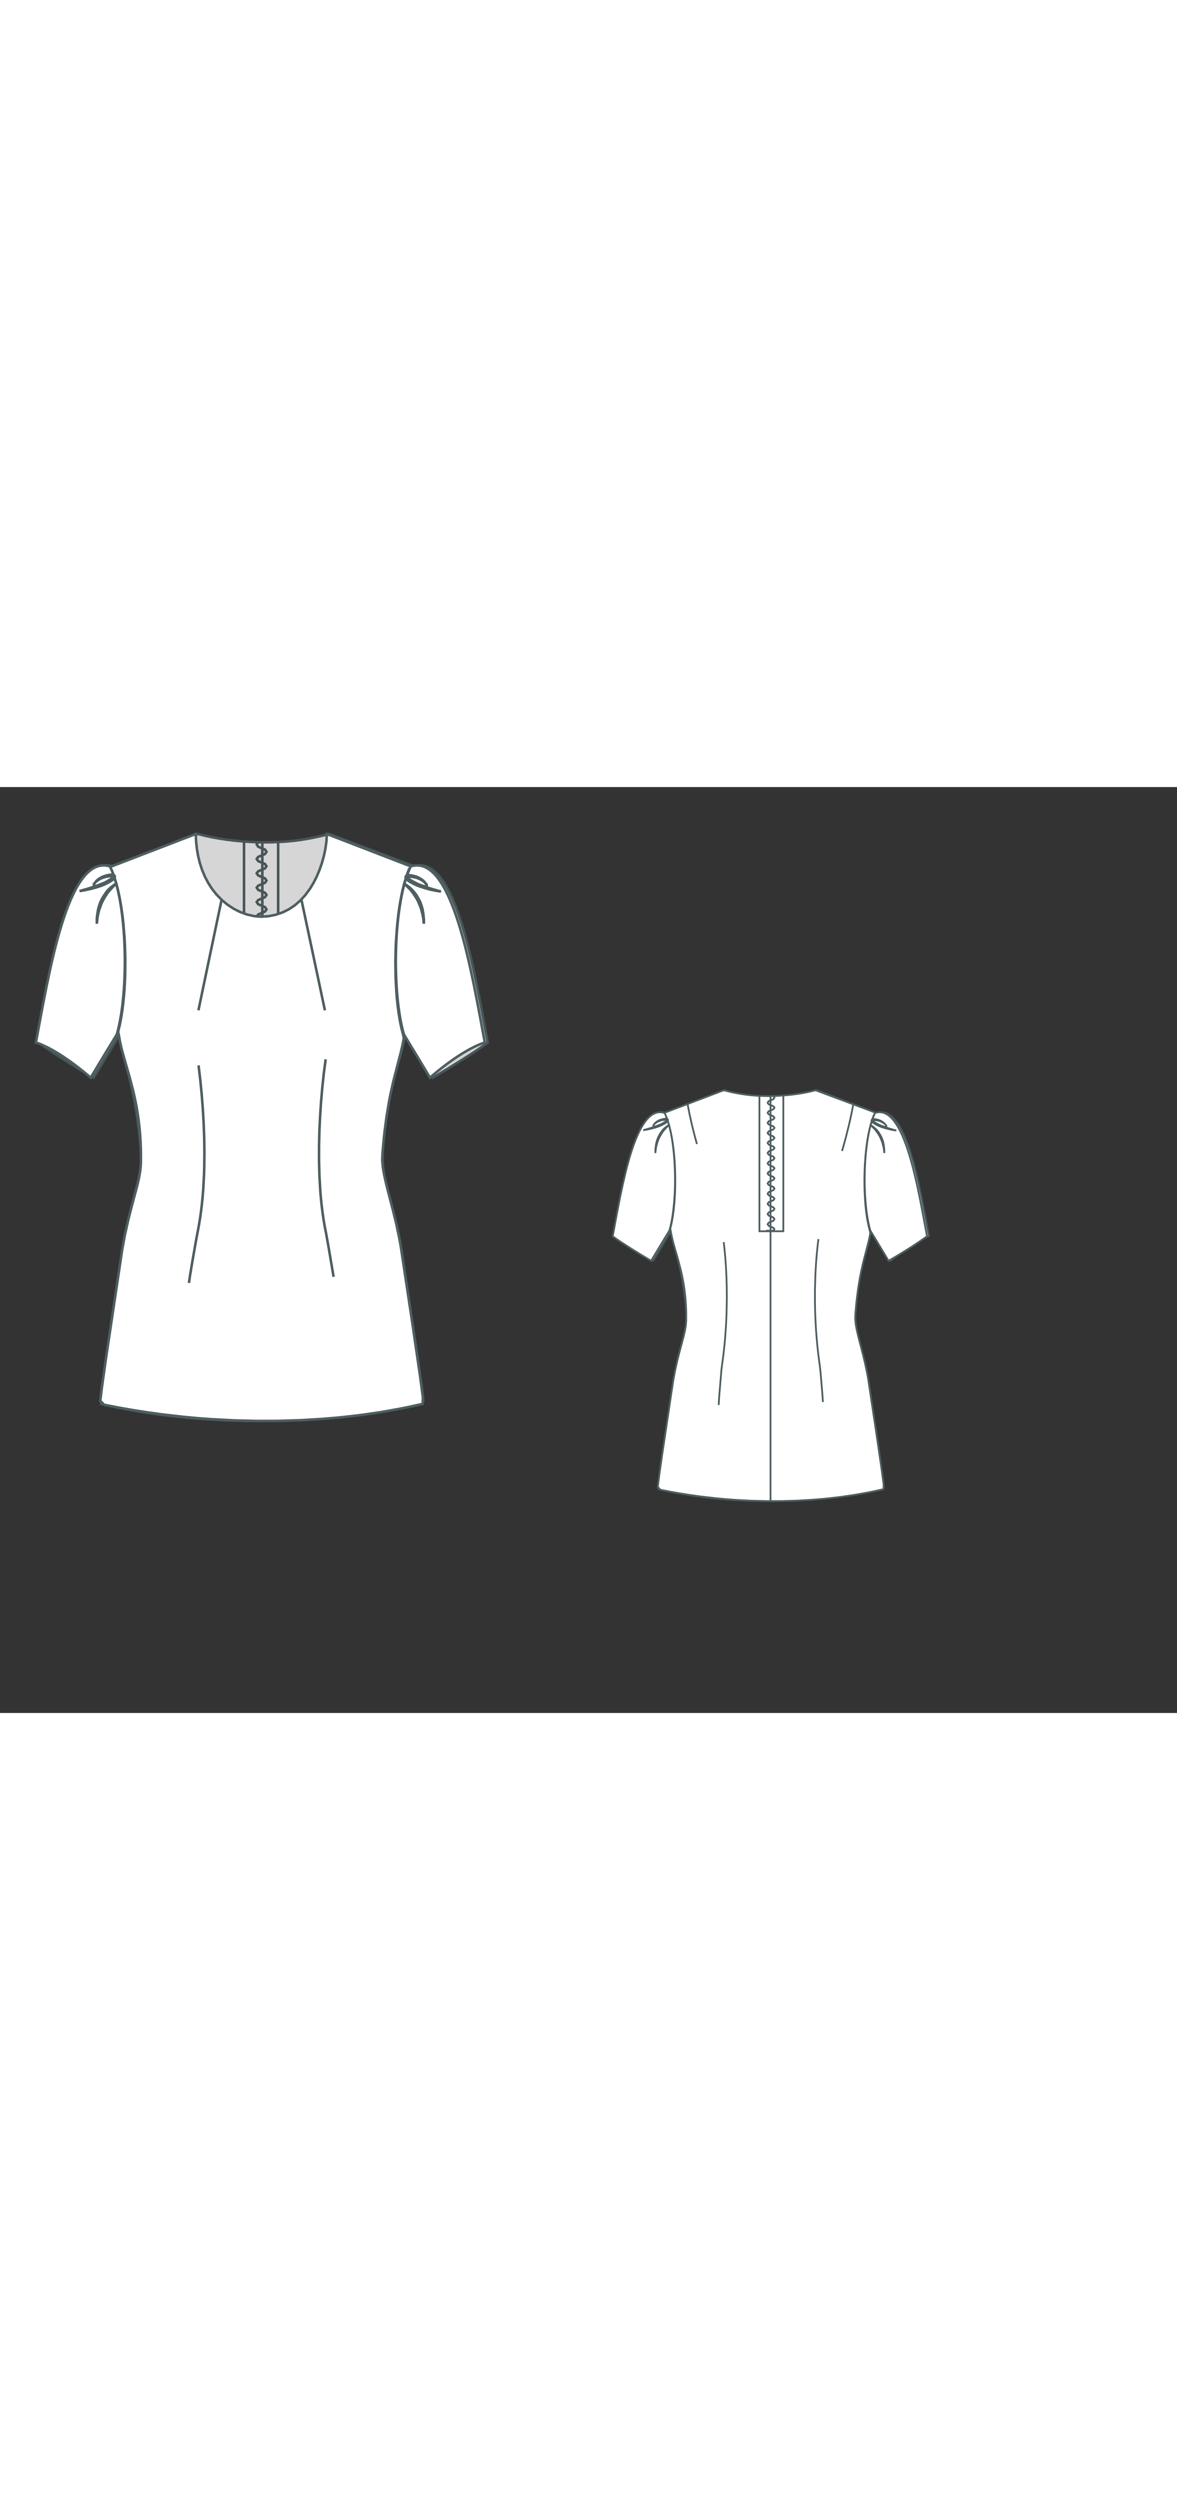 
<svg id="both" data-fill-color="#ffffff" viewBox="13.607 23.107 161.357 126.865" preserveAspectRatio="xMidYMid meet" xmlns="http://www.w3.org/2000/svg" xmlns:xlink="http://www.w3.org/1999/xlink" style="height: 342.535px;"><rect x="13.607" y="23.107" width="161.357" height="126.865" fill="#333333" stroke="none"/><!----><g class="front-view"><g opacity=".8" transform="matrix(-1,0,0,1,99,0)" class="back"><path fill="#ffffff" d="M29.89 57.04 L29.89 57.04 L30.063 58.026 L30.288 58.993 L30.549 59.967 L31.376 62.848 L31.879 64.787 L32.099 65.761 L32.294 66.736 L32.467 67.742 L32.608 68.721 L32.723 69.702 L32.814 70.708 L32.878 71.71 L32.916 72.69 L32.93 73.701 L32.923 74.707 L32.833 75.692 L32.661 76.675 L32.437 77.657 L31.663 80.558 L31.169 82.496 L30.736 84.444 L30.372 86.422 L28.153 101.266 L27.599 105.215 L27.354 107.189 L27.869 107.736 L29.831 108.12 L31.801 108.466 L33.776 108.775 L35.757 109.049 L38.736 109.392 L40.726 109.576 L42.72 109.725 L45.715 109.881 L48.714 109.956 L51.715 109.95 L54.715 109.86 L57.713 109.684 L59.709 109.517 L60.705 109.419 L62.694 109.191 L63.687 109.061 L65.666 108.769 L66.653 108.606 L68.619 108.247 L69.598 108.051 L71.546 107.621 L71.584 106.747 L71.184 103.754 L70.173 96.824 L68.532 85.947 L68.358 84.983 L67.943 83.014 L67.472 81.073 L66.718 78.162 L66.483 77.207 L66.266 76.212 L66.099 75.235 L66.006 74.239 L66.044 73.258 L66.225 71.255 L66.334 70.26 L66.594 68.282 L66.919 66.304 L67.112 65.306 L67.541 63.37 L68.542 59.496 L68.769 58.535 L68.964 57.544L68.88 57.07 L68.88 57.07 L68.627 56.091 L68.427 55.117 L68.267 54.155 L68.132 53.146 L68.024 52.136 L67.943 51.155 L67.84 49.163 L67.811 47.161 L67.852 45.155 L67.898 44.153 L68.043 42.183 L68.147 41.174 L68.274 40.161 L68.418 39.196 L68.59 38.227 L68.803 37.212 L69.046 36.243 L69.33 35.302 L69.673 34.377L70.05 33.95 L 58.25 29.54 L58.25 29.54 L58.25 29.54 L57.282 29.784 L56.303 29.993 L55.318 30.169 L54.328 30.316 L53.335 30.437 L52.34 30.532 L51.343 30.605 L50.345 30.655L49.181 30.682 L 48.182 30.671 L 47.18 30.636 L 46.18 30.572 L 45.184 30.478 L 44.193 30.352 L 43.207 30.195 L 42.225 30.005 L 41.249 29.786 L 40.28 29.54 L 40.28 29.54 L40.28 29.54 L 28.65 33.95 L28.68 33.98 L28.68 33.98 L29.075 34.89 L29.402 35.842 L29.675 36.81 L29.903 37.782 L30.094 38.751 L30.262 39.766 L30.396 40.73 L30.512 41.741 L30.676 43.713 L30.73 44.717 L30.785 46.733 L30.768 48.703 L30.731 49.73 L30.675 50.739 L30.601 51.697 L30.501 52.705 L30.374 53.714 L30.224 54.676 L30.038 55.65 L29.797 56.66Z" data-source-ids=",,neckline-back-shoulder-right,neckline-back-neck-right,neckline-back-neck-left,neckline-back-shoulder-left," style="stroke-width: 0.35px; stroke: rgb(78, 94, 97);"></path><path fill="none" d="M58.82 58.67 L58.82 58.67 L58.688 59.664 L58.481 61.657 L58.327 63.652 L58.217 65.664 L58.133 68.632 L58.128 70.655 L58.162 72.627 L58.196 73.651 L58.291 75.635 L58.356 76.652 L58.512 78.608 L58.717 80.638 L58.962 82.62 L59.101 83.602 L59.212 84.585 L59.55 88.571 L59.695 90.568 " style="stroke-width: 0.35px; stroke: rgb(78, 94, 97);"></path><path fill="none" d="M39.28 91.15 L39.28 91.15 L39.331 90.157 L39.404 89.155 L39.825 84.166 L40.219 81.189 L40.431 79.226 L40.524 78.201 L40.671 76.239 L40.732 75.215 L40.82 73.214 L40.874 70.234 L40.86 68.22 L40.806 66.237 L40.708 64.216 L40.57 62.248 L40.376 60.223 L40.262 59.265 " style="stroke-width: 0.35px; stroke: rgb(78, 94, 97);"></path><path fill="none" d="M49.43 109.955 L49.43 103.78 L49.43 97.1 L49.43 90.42 L49.43 83.73 L49.43 77.05 L49.43 70.37 L49.43 60.35 L49.43 50.32 L49.43 43.64 L49.43 36.96 L49.43 30.676 " id="center-back-seam" style="stroke-width: 0.35px; stroke: rgb(78, 94, 97);"></path><path fill="none" d="M33.19 32.28 L33.19 32.28 L33.572 34.24 L34.009 36.195 L34.494 38.137 L35.013 40.067 " id="neckline-back-dart-left" style="stroke-width: 0.35px; stroke: rgb(78, 94, 97);"></path><path fill="none" d="M47.26 30.638 L47.26 57.14 L51.94 57.14 L51.94 30.638 " style="stroke-width: 0.35px; stroke: rgb(78, 94, 97);"></path><path fill="none" d="M48.56 57.04 L50 57.04 L50.2 56.74 L50 56.47 L49.53 56.27 L49.06 56.07 L48.86 55.77 L49.06 55.47 L49.53 55.27 L50 55.07 L50.2 54.77 L50 54.46 L49.53 54.26 L49.06 54.06 L48.86 53.76 L49.06 53.46 L49.53 53.26 L50 53.06 L50.2 52.76 L50 52.46 L49.53 52.26 L49.06 52.06 L48.86 51.76 L49.06 51.46 L49.53 51.26 L50 51.06 L50.2 50.76 L50 50.49 L49.53 50.29 L49.06 50.09 L48.86 49.79 L49.06 49.49 L49.53 49.29 L50 49.09 L50.2 48.78 L50 48.48 L49.53 48.28 L49.06 48.08 L48.86 47.78 L49.06 47.48 L49.53 47.28 L50 47.08 L50.2 46.78 L50 46.51 L49.53 46.31 L49.06 46.11 L48.86 45.81 L49.06 45.51 L49.53 45.31 L50 45.11 L50.2 44.81 L50 44.54 L49.53 44.34 L49.06 44.14 L48.86 43.84 L49.06 43.54 L49.53 43.34 L50 43.14 L50.2 42.84 L50 42.54 L49.53 42.34 L49.06 42.14 L48.86 41.84 L49.06 41.53 L49.53 41.33 L50 41.13 L50.2 40.83 L50 40.57 L49.53 40.37 L49.06 40.16 L48.86 39.86 L49.06 39.56 L49.53 39.36 L50 39.16 L50.2 38.86 L50 38.59 L49.53 38.39 L49.06 38.19 L48.86 37.89 L49.06 37.59 L49.53 37.39 L50 37.19 L50.2 36.89 L50 36.62 L49.53 36.42 L49.06 36.22 L48.86 35.92 L49.06 35.62 L49.53 35.42 L50 35.22 L50.2 34.92 L50 34.65 L49.53 34.45 L49.06 34.25 L48.86 33.95 L49.06 33.65 L49.53 33.45 L50 33.25 L50.2 32.95 L50 32.68 L49.53 32.48 L49.06 32.28 L48.86 31.98 L49.06 31.68 L49.53 31.48 L50 31.28 L50.2 30.98 L50 30.68 L49.962 30.664 " style="stroke-width: 0.35px; stroke: rgb(78, 94, 97);"></path><path fill="#ffffff" d="M80.07 58.11C78.3 48.72 75.69 32.15 69.91 33.98 67.51 38.9 67.27 51.12 68.98 57 68.98 57 71.28 60.78 72.55 62.92 77.6 60.01 80.07 58.11 80.07 58.11Z" id="Bodice_1_" style="stroke-width: 0.35px; stroke: rgb(78, 94, 97);"></path><path fill="#ffffff" d="M26.04 62.92C27.31 60.78 29.62 57 29.62 57 31.32 51.12 31.09 38.9 28.68 33.98 22.9 32.15 20.3 48.72 18.53 58.11 18.53 58.11 19.93 59.28 26.04 62.92Z" id="Bodice_5_" style="stroke-width: 0.35px; stroke: rgb(78, 94, 97);"></path><path fill="#ffffff" d="M26.48 36.52C26.48 36.52 26.48 36.49 26.51 36.42 26.55 36.36 26.58 36.29 26.65 36.19 26.78 35.99 27.01 35.75 27.38 35.55 27.55 35.45 27.75 35.35 27.98 35.29 28.22 35.22 28.45 35.15 28.72 35.12 28.85 35.12 28.98 35.09 29.15 35.15 29.22 35.19 29.35 35.22 29.35 35.35 29.35 35.49 29.32 35.55 29.25 35.62 29.05 35.85 28.82 35.99 28.58 36.12 28.35 36.26 28.12 36.36 27.85 36.49 27.61 36.59 27.35 36.69 27.11 36.76 26.65 36.92 26.18 37.02 25.81 37.12 25.04 37.29 24.51 37.36 24.51 37.36 24.51 37.36 25.01 37.22 25.78 36.99 26.14 36.89 26.58 36.72 27.05 36.56 27.28 36.46 27.51 36.39 27.75 36.29 27.98 36.19 28.22 36.09 28.45 35.92 28.68 35.79 28.92 35.65 29.05 35.49 29.08 35.45 29.08 35.42 29.08 35.39 29.08 35.39 29.08 35.35 29.02 35.35 28.92 35.32 28.82 35.32 28.68 35.32 28.22 35.35 27.78 35.49 27.41 35.65 27.08 35.82 26.81 36.02 26.65 36.19 26.58 36.29 26.51 36.36 26.48 36.39 26.51 36.49 26.48 36.52 26.48 36.52Z" style="stroke-width: 0.35px; stroke: rgb(78, 94, 97);"></path><path fill="#ffffff" d="M72.12 36.52C72.12 36.52 72.12 36.49 72.09 36.46 72.05 36.39 71.99 36.32 71.92 36.26 71.78 36.09 71.52 35.89 71.15 35.72 70.82 35.55 70.35 35.42 69.88 35.39 69.78 35.39 69.65 35.39 69.55 35.42 69.48 35.42 69.48 35.45 69.48 35.45 69.48 35.45 69.48 35.49 69.51 35.55 69.65 35.72 69.88 35.85 70.11 35.99 70.35 36.12 70.58 36.22 70.82 36.36 71.05 36.46 71.28 36.56 71.52 36.62 71.99 36.79 72.42 36.96 72.79 37.06 73.56 37.29 74.06 37.42 74.06 37.42 74.06 37.42 73.52 37.36 72.75 37.19 72.35 37.09 71.92 36.99 71.45 36.82 71.22 36.76 70.98 36.66 70.72 36.56 70.48 36.46 70.21 36.32 69.98 36.19 69.75 36.06 69.51 35.92 69.31 35.69 69.28 35.62 69.21 35.55 69.21 35.42 69.25 35.29 69.35 35.22 69.41 35.22 69.58 35.19 69.71 35.19 69.85 35.19 70.11 35.22 70.35 35.29 70.58 35.35 70.82 35.42 71.02 35.52 71.18 35.62 71.55 35.82 71.78 36.06 71.92 36.26 71.99 36.36 72.02 36.42 72.05 36.49 72.09 36.49 72.12 36.52 72.12 36.52Z" style="stroke-width: 0.35px; stroke: rgb(78, 94, 97);"></path><path fill="#ffffff" d="M26.88 41.84C26.88 41.84 26.88 41.73 26.88 41.57 26.88 41.47 26.88 41.37 26.88 41.23 26.88 41.1 26.88 40.97 26.91 40.8 26.95 40.63 26.95 40.47 26.98 40.3 27.01 40.13 27.05 39.93 27.08 39.76 27.15 39.56 27.18 39.4 27.25 39.2 27.31 39 27.41 38.83 27.48 38.63 27.58 38.46 27.68 38.26 27.78 38.09 27.88 37.93 28.02 37.76 28.12 37.59 28.22 37.42 28.35 37.29 28.48 37.16 28.62 37.02 28.72 36.92 28.85 36.82 29.08 36.62 29.29 36.49 29.45 36.39 29.62 36.29 29.69 36.26 29.69 36.26 29.69 36.26 29.35 36.49 28.95 36.92 28.85 37.02 28.75 37.16 28.62 37.29 28.52 37.42 28.38 37.56 28.28 37.73 28.18 37.89 28.08 38.03 27.98 38.19 27.88 38.36 27.78 38.53 27.68 38.73 27.58 38.9 27.51 39.1 27.45 39.26 27.38 39.46 27.31 39.63 27.25 39.8 27.18 39.96 27.15 40.16 27.11 40.33 27.05 40.5 27.05 40.67 27.01 40.8 26.98 40.93 26.95 41.07 26.95 41.2 26.95 41.33 26.91 41.43 26.91 41.53 26.88 41.73 26.88 41.84 26.88 41.84Z" style="stroke-width: 0.35px; stroke: rgb(78, 94, 97);"></path><path fill="#ffffff" d="M71.72 41.84C71.72 41.84 71.72 41.73 71.68 41.57 71.68 41.47 71.65 41.37 71.65 41.23 71.65 41.1 71.62 40.97 71.58 40.83 71.55 40.7 71.55 40.53 71.48 40.37 71.45 40.2 71.38 40.03 71.35 39.83 71.28 39.66 71.22 39.46 71.15 39.3 71.08 39.13 70.98 38.93 70.92 38.76 70.82 38.59 70.75 38.39 70.62 38.23 70.52 38.06 70.41 37.89 70.31 37.76 70.21 37.59 70.08 37.46 69.98 37.32 69.88 37.19 69.78 37.06 69.65 36.96 69.25 36.52 68.91 36.29 68.91 36.29 68.91 36.29 69.01 36.32 69.15 36.42 69.28 36.52 69.51 36.66 69.75 36.86 69.88 36.96 69.98 37.09 70.11 37.19 70.21 37.32 70.38 37.46 70.48 37.63 70.62 37.79 70.72 37.93 70.82 38.13 70.92 38.29 71.02 38.49 71.12 38.66 71.22 38.83 71.28 39.03 71.35 39.23 71.42 39.43 71.48 39.63 71.52 39.8 71.58 40 71.58 40.16 71.62 40.33 71.65 40.5 71.65 40.67 71.68 40.83 71.68 41 71.72 41.13 71.72 41.27 71.72 41.4 71.72 41.5 71.72 41.6 71.72 41.73 71.72 41.84 71.72 41.84Z" style="stroke-width: 0.35px; stroke: rgb(78, 94, 97);"></path><path fill="none" d="M65.64 32.28C65.1 35.25 64.43 37.93 63.7 40.53 63.6 40.83 63.53 41.13 63.43 41.43" id="neckline-back-dart-right" style="stroke-width: 0.35px; stroke: rgb(78, 94, 97);"></path></g><g class="front"><path fill="#ffffff" d="M29.89 57.04 L29.89 57.04 L30.063 58.026 L30.288 58.993 L30.549 59.967 L31.376 62.848 L31.879 64.787 L32.099 65.761 L32.294 66.736 L32.467 67.742 L32.608 68.721 L32.723 69.702 L32.814 70.708 L32.878 71.71 L32.916 72.69 L32.93 73.701 L32.923 74.707 L32.833 75.692 L32.661 76.675 L32.437 77.657 L31.663 80.558 L31.169 82.496 L30.736 84.444 L30.372 86.422 L28.153 101.266 L27.599 105.215 L27.354 107.189 L27.869 107.736 L29.831 108.12 L31.801 108.466 L33.776 108.775 L35.757 109.049 L38.736 109.392 L40.726 109.576 L42.72 109.725 L45.715 109.881 L48.714 109.956 L51.715 109.95 L54.715 109.86 L57.713 109.684 L59.709 109.517 L60.705 109.419 L62.694 109.191 L63.687 109.061 L65.666 108.769 L66.653 108.606 L68.619 108.247 L69.598 108.051 L71.546 107.621 L71.584 106.747 L71.184 103.754 L70.173 96.824 L68.532 85.947 L68.358 84.983 L67.943 83.014 L67.472 81.073 L66.718 78.162 L66.483 77.207 L66.266 76.212 L66.099 75.235 L66.006 74.239 L66.044 73.258 L66.225 71.255 L66.334 70.26 L66.594 68.282 L66.919 66.304 L67.112 65.306 L67.541 63.37 L68.542 59.496 L68.769 58.535 L68.964 57.544L68.88 57.07 L68.88 57.07 L68.627 56.091 L68.427 55.117 L68.267 54.155 L68.132 53.146 L68.024 52.136 L67.943 51.155 L67.84 49.163 L67.811 47.161 L67.852 45.155 L67.898 44.153 L68.043 42.183 L68.147 41.174 L68.274 40.161 L68.418 39.196 L68.59 38.227 L68.803 37.212 L69.046 36.243 L69.33 35.302 L69.673 34.377L70.11 34.05 L 58.42 29.54 L58.42 29.54 L58.42 29.54 L58.364 30.532 L58.221 31.542 L58.017 32.513 L57.749 33.483 L57.429 34.414 L57.045 35.335 L56.586 36.242 L56.076 37.078 L55.48 37.886 L54.806 38.627 L54.051 39.289 L53.216 39.852 L52.343 40.286 L51.378 40.613 L50.404 40.804L49.424 40.87 L 48.439 40.79 L 47.463 40.568 L 46.524 40.225 L 45.636 39.777 L 44.784 39.217 L 44.026 38.592 L 43.312 37.864 L 42.691 37.084 L 42.149 36.246 L 41.687 35.361 L 41.303 34.439 L 40.996 33.489 L 40.761 32.519 L 40.593 31.535 L 40.488 30.542 L 40.44 29.54 L 40.44 29.54 L40.44 29.54 L 28.72 34.05 L28.68 33.98 L28.68 33.98 L29.075 34.89 L29.402 35.842 L29.675 36.81 L29.903 37.782 L30.094 38.751 L30.262 39.766 L30.396 40.73 L30.512 41.741 L30.676 43.713 L30.73 44.717 L30.785 46.733 L30.768 48.703 L30.731 49.73 L30.675 50.739 L30.601 51.697 L30.501 52.705 L30.374 53.714 L30.224 54.676 L30.038 55.65 L29.797 56.66Z" data-source-ids=",,neckline-shoulder-right,neckline-neck-right,neckline-neck-left,neckline-shoulder-left," style="stroke-width: 0.35px; stroke: rgb(78, 94, 97);"></path><path fill="none" d="M39.51 91.05 L39.51 91.05 L39.654 90.06 L39.983 88.081 L40.499 85.139 L40.872 83.166 L41.034 82.186 L41.172 81.208 L41.292 80.199 L41.389 79.208 L41.469 78.209 L41.576 76.232 L41.609 75.193 L41.63 73.193 L41.602 71.22 L41.527 69.19 L41.413 67.211 L41.258 65.222 L41.065 63.243 L40.826 61.238 " style="stroke-width: 0.35px; stroke: rgb(78, 94, 97);"></path><path fill="none" d="M58.25 60.41 L58.25 60.41 L57.992 62.396 L57.784 64.364 L57.61 66.39 L57.481 68.363 L57.39 70.354 L57.343 72.377 L57.344 74.371 L57.398 76.365 L57.512 78.368 L57.594 79.366 L57.695 80.356 L57.818 81.363 L57.96 82.341 L58.126 83.321 L58.32 84.3 L58.673 86.278 L59.34 90.214 " style="stroke-width: 0.35px; stroke: rgb(78, 94, 97);"></path><path fill="none" d="M58.15 53.7 L54.922 38.5 " style="stroke-width: 0.35px; stroke: rgb(78, 94, 97);"></path><path fill="none" d="M40.81 53.7 L42.08 47.62 L43.985 38.55 " style="stroke-width: 0.35px; stroke: rgb(78, 94, 97);"></path><path fill="#ffffff" d="M80.07 58.11C78.3 48.72 75.69 32.15 69.91 33.98 67.51 38.9 67.27 51.12 68.98 57 68.98 57 71.28 60.78 72.55 62.92 77.3 58.81 80.07 58.11 80.07 58.11Z" id="Bodice_1_" style="stroke-width: 0.35px; stroke: rgb(78, 94, 97);"></path><path fill="#ffffff" d="M26.04 62.92C27.31 60.78 29.62 57 29.62 57 31.32 51.12 31.09 38.9 28.68 33.98 22.9 32.15 20.3 48.72 18.53 58.11 18.53 58.11 21.27 58.81 26.04 62.92Z" id="Bodice_5_" style="stroke-width: 0.35px; stroke: rgb(78, 94, 97);"></path><path fill="#ffffff" d="M26.48 36.52C26.48 36.52 26.48 36.49 26.51 36.42 26.55 36.36 26.58 36.29 26.65 36.19 26.78 35.99 27.01 35.75 27.38 35.55 27.55 35.45 27.75 35.35 27.98 35.29 28.22 35.22 28.45 35.15 28.72 35.12 28.85 35.12 28.98 35.09 29.15 35.15 29.22 35.19 29.35 35.22 29.35 35.35 29.35 35.49 29.32 35.55 29.25 35.62 29.05 35.85 28.82 35.99 28.58 36.12 28.35 36.26 28.12 36.36 27.85 36.49 27.61 36.59 27.35 36.69 27.11 36.76 26.65 36.92 26.18 37.02 25.81 37.12 25.04 37.29 24.51 37.36 24.51 37.36 24.51 37.36 25.01 37.22 25.78 36.99 26.14 36.89 26.58 36.72 27.05 36.56 27.28 36.46 27.51 36.39 27.75 36.29 27.98 36.19 28.22 36.09 28.45 35.92 28.68 35.79 28.92 35.65 29.05 35.49 29.08 35.45 29.08 35.42 29.08 35.39 29.08 35.39 29.08 35.35 29.02 35.35 28.92 35.32 28.82 35.32 28.68 35.32 28.22 35.35 27.78 35.49 27.41 35.65 27.08 35.82 26.81 36.02 26.65 36.19 26.58 36.29 26.51 36.36 26.48 36.39 26.51 36.49 26.48 36.52 26.48 36.52Z" style="stroke-width: 0.35px; stroke: rgb(78, 94, 97);"></path><path fill="#ffffff" d="M72.12 36.52C72.12 36.52 72.12 36.49 72.09 36.46 72.05 36.39 71.99 36.32 71.92 36.26 71.78 36.09 71.52 35.89 71.15 35.72 70.82 35.55 70.35 35.42 69.88 35.39 69.78 35.39 69.65 35.39 69.55 35.42 69.48 35.42 69.48 35.45 69.48 35.45 69.48 35.45 69.48 35.49 69.51 35.55 69.65 35.72 69.88 35.85 70.11 35.99 70.35 36.12 70.58 36.22 70.82 36.36 71.05 36.46 71.28 36.56 71.52 36.62 71.99 36.79 72.42 36.96 72.79 37.06 73.56 37.29 74.06 37.42 74.06 37.42 74.06 37.42 73.52 37.36 72.75 37.19 72.35 37.09 71.92 36.99 71.45 36.82 71.22 36.76 70.98 36.66 70.72 36.56 70.48 36.46 70.21 36.32 69.98 36.19 69.75 36.06 69.51 35.92 69.31 35.69 69.28 35.62 69.21 35.55 69.21 35.42 69.25 35.29 69.35 35.22 69.41 35.22 69.58 35.19 69.71 35.19 69.85 35.19 70.11 35.22 70.35 35.29 70.58 35.35 70.82 35.42 71.02 35.52 71.18 35.62 71.55 35.82 71.78 36.06 71.92 36.26 71.99 36.36 72.02 36.42 72.05 36.49 72.09 36.49 72.12 36.52 72.12 36.52Z" style="stroke-width: 0.35px; stroke: rgb(78, 94, 97);"></path><path fill="#ffffff" d="M26.88 41.84C26.88 41.84 26.88 41.73 26.88 41.57 26.88 41.47 26.88 41.37 26.88 41.23 26.88 41.1 26.88 40.97 26.91 40.8 26.95 40.63 26.95 40.47 26.98 40.3 27.01 40.13 27.05 39.93 27.08 39.76 27.15 39.56 27.18 39.4 27.25 39.2 27.31 39 27.41 38.83 27.48 38.63 27.58 38.46 27.68 38.26 27.78 38.09 27.88 37.93 28.02 37.76 28.12 37.59 28.22 37.42 28.35 37.29 28.48 37.16 28.62 37.02 28.72 36.92 28.85 36.82 29.08 36.62 29.29 36.49 29.45 36.39 29.62 36.29 29.69 36.26 29.69 36.26 29.69 36.26 29.35 36.49 28.95 36.92 28.85 37.02 28.75 37.16 28.62 37.29 28.52 37.42 28.38 37.56 28.28 37.73 28.18 37.89 28.08 38.03 27.98 38.19 27.88 38.36 27.78 38.53 27.68 38.73 27.58 38.9 27.51 39.1 27.45 39.26 27.38 39.46 27.31 39.63 27.25 39.8 27.18 39.96 27.15 40.16 27.11 40.33 27.05 40.5 27.05 40.67 27.01 40.8 26.98 40.93 26.95 41.07 26.95 41.2 26.95 41.33 26.91 41.43 26.91 41.53 26.88 41.73 26.88 41.84 26.88 41.84Z" style="stroke-width: 0.35px; stroke: rgb(78, 94, 97);"></path><path fill="#ffffff" d="M71.72 41.84C71.72 41.84 71.72 41.73 71.68 41.57 71.68 41.47 71.65 41.37 71.65 41.23 71.65 41.1 71.62 40.97 71.58 40.83 71.55 40.7 71.55 40.53 71.48 40.37 71.45 40.2 71.38 40.03 71.35 39.83 71.28 39.66 71.22 39.46 71.15 39.3 71.08 39.13 70.98 38.93 70.92 38.76 70.82 38.59 70.75 38.39 70.62 38.23 70.52 38.06 70.41 37.89 70.31 37.76 70.21 37.59 70.08 37.46 69.98 37.32 69.88 37.19 69.78 37.06 69.65 36.96 69.25 36.52 68.91 36.29 68.91 36.29 68.91 36.29 69.01 36.32 69.15 36.42 69.28 36.52 69.51 36.66 69.75 36.86 69.88 36.96 69.98 37.09 70.11 37.19 70.21 37.32 70.38 37.46 70.48 37.63 70.62 37.79 70.72 37.93 70.82 38.13 70.92 38.29 71.02 38.49 71.12 38.66 71.22 38.83 71.28 39.03 71.35 39.23 71.42 39.43 71.48 39.63 71.52 39.8 71.58 40 71.58 40.16 71.62 40.33 71.65 40.5 71.65 40.67 71.68 40.83 71.68 41 71.72 41.13 71.72 41.27 71.72 41.4 71.72 41.5 71.72 41.6 71.72 41.73 71.72 41.84 71.72 41.84Z" style="stroke-width: 0.35px; stroke: rgb(78, 94, 97);"></path></g></g><g transform="scale(0.7) translate(120.911 62.816)" class="back-view"><g opacity=".8" transform="matrix(-1,0,0,1,99,0)" class="front"><path fill="#ffffff" d="M29.89 57.04 L29.89 57.04 L30.063 58.026 L30.288 58.993 L30.549 59.967 L31.376 62.848 L31.879 64.787 L32.099 65.761 L32.294 66.736 L32.467 67.742 L32.608 68.721 L32.723 69.702 L32.814 70.708 L32.878 71.71 L32.916 72.69 L32.93 73.701 L32.923 74.707 L32.833 75.692 L32.661 76.675 L32.437 77.657 L31.663 80.558 L31.169 82.496 L30.736 84.444 L30.372 86.422 L28.153 101.266 L27.599 105.215 L27.354 107.189 L27.869 107.736 L29.831 108.12 L31.801 108.466 L33.776 108.775 L35.757 109.049 L38.736 109.392 L40.726 109.576 L42.72 109.725 L45.715 109.881 L48.714 109.956 L51.715 109.95 L54.715 109.86 L57.713 109.684 L59.709 109.517 L60.705 109.419 L62.694 109.191 L63.687 109.061 L65.666 108.769 L66.653 108.606 L68.619 108.247 L69.598 108.051 L71.546 107.621 L71.584 106.747 L71.184 103.754 L70.173 96.824 L68.532 85.947 L68.358 84.983 L67.943 83.014 L67.472 81.073 L66.718 78.162 L66.483 77.207 L66.266 76.212 L66.099 75.235 L66.006 74.239 L66.044 73.258 L66.225 71.255 L66.334 70.26 L66.594 68.282 L66.919 66.304 L67.112 65.306 L67.541 63.37 L68.542 59.496 L68.769 58.535 L68.964 57.544L68.88 57.07 L68.88 57.07 L68.627 56.091 L68.427 55.117 L68.267 54.155 L68.132 53.146 L68.024 52.136 L67.943 51.155 L67.84 49.163 L67.811 47.161 L67.852 45.155 L67.898 44.153 L68.043 42.183 L68.147 41.174 L68.274 40.161 L68.418 39.196 L68.59 38.227 L68.803 37.212 L69.046 36.243 L69.33 35.302 L69.673 34.377L70.11 34.05 L 58.42 29.54 L58.42 29.54 L58.42 29.54 L58.364 30.532 L58.221 31.542 L58.017 32.513 L57.749 33.483 L57.429 34.414 L57.045 35.335 L56.586 36.242 L56.076 37.078 L55.48 37.886 L54.806 38.627 L54.051 39.289 L53.216 39.852 L52.343 40.286 L51.378 40.613 L50.404 40.804L49.424 40.87 L 48.439 40.79 L 47.463 40.568 L 46.524 40.225 L 45.636 39.777 L 44.784 39.217 L 44.026 38.592 L 43.312 37.864 L 42.691 37.084 L 42.149 36.246 L 41.687 35.361 L 41.303 34.439 L 40.996 33.489 L 40.761 32.519 L 40.593 31.535 L 40.488 30.542 L 40.44 29.54 L 40.44 29.54 L40.44 29.54 L 28.72 34.05 L28.68 33.98 L28.68 33.98 L29.075 34.89 L29.402 35.842 L29.675 36.81 L29.903 37.782 L30.094 38.751 L30.262 39.766 L30.396 40.73 L30.512 41.741 L30.676 43.713 L30.73 44.717 L30.785 46.733 L30.768 48.703 L30.731 49.73 L30.675 50.739 L30.601 51.697 L30.501 52.705 L30.374 53.714 L30.224 54.676 L30.038 55.65 L29.797 56.66Z" style="stroke-width: 0.35px; stroke: rgb(78, 94, 97);"></path><path fill="none" d="M39.51 91.05 L39.51 91.05 L39.654 90.06 L39.983 88.081 L40.499 85.139 L40.872 83.166 L41.034 82.186 L41.172 81.208 L41.292 80.199 L41.389 79.208 L41.469 78.209 L41.576 76.232 L41.609 75.193 L41.63 73.193 L41.602 71.22 L41.527 69.19 L41.413 67.211 L41.258 65.222 L41.065 63.243 L40.826 61.238 " style="stroke-width: 0.35px; stroke: rgb(78, 94, 97);"></path><path fill="none" d="M58.25 60.41 L58.25 60.41 L57.992 62.396 L57.784 64.364 L57.61 66.39 L57.481 68.363 L57.39 70.354 L57.343 72.377 L57.344 74.371 L57.398 76.365 L57.512 78.368 L57.594 79.366 L57.695 80.356 L57.818 81.363 L57.96 82.341 L58.126 83.321 L58.32 84.3 L58.673 86.278 L59.34 90.214 " style="stroke-width: 0.35px; stroke: rgb(78, 94, 97);"></path><path fill="none" d="M58.15 53.7 L54.922 38.5 " style="stroke-width: 0.35px; stroke: rgb(78, 94, 97);"></path><path fill="none" d="M40.81 53.7 L42.08 47.62 L43.985 38.55 " style="stroke-width: 0.35px; stroke: rgb(78, 94, 97);"></path><path fill="#ffffff" d="M80.07 58.11C78.3 48.72 75.69 32.15 69.91 33.98 67.51 38.9 67.27 51.12 68.98 57 68.98 57 71.28 60.78 72.55 62.92 77.3 58.81 80.07 58.11 80.07 58.11Z" style="stroke-width: 0.35px; stroke: rgb(78, 94, 97);"></path><path fill="#ffffff" d="M26.04 62.92C27.31 60.78 29.62 57 29.62 57 31.32 51.12 31.09 38.9 28.68 33.98 22.9 32.15 20.3 48.72 18.53 58.11 18.53 58.11 21.27 58.81 26.04 62.92Z" style="stroke-width: 0.35px; stroke: rgb(78, 94, 97);"></path><path fill="#ffffff" d="M26.48 36.52C26.48 36.52 26.48 36.49 26.51 36.42 26.55 36.36 26.58 36.29 26.65 36.19 26.78 35.99 27.01 35.75 27.38 35.55 27.55 35.45 27.75 35.35 27.98 35.29 28.22 35.22 28.45 35.15 28.72 35.12 28.85 35.12 28.98 35.09 29.15 35.15 29.22 35.19 29.35 35.22 29.35 35.35 29.35 35.49 29.32 35.55 29.25 35.62 29.05 35.85 28.82 35.99 28.58 36.12 28.35 36.26 28.12 36.36 27.85 36.49 27.61 36.59 27.35 36.69 27.11 36.76 26.65 36.92 26.18 37.02 25.81 37.12 25.04 37.29 24.51 37.36 24.51 37.36 24.51 37.36 25.01 37.22 25.78 36.99 26.14 36.89 26.58 36.72 27.05 36.56 27.28 36.46 27.51 36.39 27.75 36.29 27.98 36.19 28.22 36.09 28.45 35.92 28.68 35.79 28.92 35.65 29.05 35.49 29.08 35.45 29.08 35.42 29.08 35.39 29.08 35.39 29.08 35.35 29.02 35.35 28.92 35.32 28.82 35.32 28.68 35.32 28.22 35.35 27.78 35.49 27.41 35.65 27.08 35.82 26.81 36.02 26.65 36.19 26.58 36.29 26.51 36.36 26.48 36.39 26.51 36.49 26.48 36.52 26.48 36.52Z" style="stroke-width: 0.35px; stroke: rgb(78, 94, 97);"></path><path fill="#ffffff" d="M72.12 36.52C72.12 36.52 72.12 36.49 72.09 36.46 72.05 36.39 71.99 36.32 71.92 36.26 71.78 36.09 71.52 35.89 71.15 35.72 70.82 35.55 70.35 35.42 69.88 35.39 69.78 35.39 69.65 35.39 69.55 35.42 69.48 35.42 69.48 35.45 69.48 35.45 69.48 35.45 69.48 35.49 69.51 35.55 69.65 35.72 69.88 35.85 70.11 35.99 70.35 36.12 70.58 36.22 70.82 36.36 71.05 36.46 71.28 36.56 71.52 36.62 71.99 36.79 72.42 36.96 72.79 37.06 73.56 37.29 74.06 37.42 74.06 37.42 74.06 37.42 73.52 37.36 72.75 37.19 72.35 37.09 71.92 36.99 71.45 36.82 71.22 36.76 70.98 36.66 70.72 36.56 70.48 36.46 70.21 36.32 69.98 36.19 69.75 36.06 69.51 35.92 69.31 35.69 69.28 35.62 69.21 35.55 69.21 35.42 69.25 35.29 69.35 35.22 69.41 35.22 69.58 35.19 69.71 35.19 69.85 35.19 70.11 35.22 70.35 35.29 70.58 35.35 70.82 35.42 71.02 35.52 71.18 35.62 71.55 35.82 71.78 36.06 71.92 36.26 71.99 36.36 72.02 36.42 72.05 36.49 72.09 36.49 72.12 36.52 72.12 36.52Z" style="stroke-width: 0.35px; stroke: rgb(78, 94, 97);"></path><path fill="#ffffff" d="M26.88 41.84C26.88 41.84 26.88 41.73 26.88 41.57 26.88 41.47 26.88 41.37 26.88 41.23 26.88 41.1 26.88 40.97 26.91 40.8 26.95 40.63 26.95 40.47 26.98 40.3 27.01 40.13 27.05 39.93 27.08 39.76 27.15 39.56 27.18 39.4 27.25 39.2 27.31 39 27.41 38.83 27.48 38.63 27.58 38.46 27.68 38.26 27.78 38.09 27.88 37.93 28.02 37.76 28.12 37.59 28.22 37.42 28.35 37.29 28.48 37.16 28.62 37.02 28.72 36.92 28.85 36.82 29.08 36.62 29.29 36.49 29.45 36.39 29.62 36.29 29.69 36.26 29.69 36.26 29.69 36.26 29.35 36.49 28.95 36.92 28.85 37.02 28.75 37.16 28.62 37.29 28.52 37.42 28.38 37.56 28.28 37.73 28.18 37.89 28.08 38.03 27.98 38.19 27.88 38.36 27.78 38.53 27.68 38.73 27.58 38.9 27.51 39.1 27.45 39.26 27.38 39.46 27.31 39.63 27.25 39.8 27.18 39.96 27.15 40.16 27.11 40.33 27.05 40.5 27.05 40.67 27.01 40.8 26.98 40.93 26.95 41.07 26.95 41.2 26.95 41.33 26.91 41.43 26.91 41.53 26.88 41.73 26.88 41.84 26.88 41.84Z" style="stroke-width: 0.35px; stroke: rgb(78, 94, 97);"></path><path fill="#ffffff" d="M71.72 41.84C71.72 41.84 71.72 41.73 71.68 41.57 71.68 41.47 71.65 41.37 71.65 41.23 71.65 41.1 71.62 40.97 71.58 40.83 71.55 40.7 71.55 40.53 71.48 40.37 71.45 40.2 71.38 40.03 71.35 39.83 71.28 39.66 71.22 39.46 71.15 39.3 71.08 39.13 70.98 38.93 70.92 38.76 70.82 38.59 70.75 38.39 70.62 38.23 70.52 38.06 70.41 37.89 70.31 37.76 70.21 37.59 70.08 37.46 69.98 37.32 69.88 37.19 69.78 37.06 69.65 36.96 69.25 36.52 68.91 36.29 68.91 36.29 68.91 36.29 69.01 36.32 69.15 36.42 69.28 36.52 69.51 36.66 69.75 36.86 69.88 36.96 69.98 37.09 70.11 37.19 70.21 37.32 70.38 37.46 70.48 37.63 70.62 37.79 70.72 37.93 70.82 38.13 70.92 38.29 71.02 38.49 71.12 38.66 71.22 38.83 71.28 39.03 71.35 39.23 71.42 39.43 71.48 39.63 71.52 39.8 71.58 40 71.58 40.16 71.62 40.33 71.65 40.5 71.65 40.67 71.68 40.83 71.68 41 71.72 41.13 71.72 41.27 71.72 41.4 71.72 41.5 71.72 41.6 71.72 41.73 71.72 41.84 71.72 41.84Z" style="stroke-width: 0.35px; stroke: rgb(78, 94, 97);"></path></g><g class="back"><path fill="#ffffff" d="M29.89 57.04 L29.89 57.04 L30.063 58.026 L30.288 58.993 L30.549 59.967 L31.376 62.848 L31.879 64.787 L32.099 65.761 L32.294 66.736 L32.467 67.742 L32.608 68.721 L32.723 69.702 L32.814 70.708 L32.878 71.71 L32.916 72.69 L32.93 73.701 L32.923 74.707 L32.833 75.692 L32.661 76.675 L32.437 77.657 L31.663 80.558 L31.169 82.496 L30.736 84.444 L30.372 86.422 L28.153 101.266 L27.599 105.215 L27.354 107.189 L27.869 107.736 L29.831 108.12 L31.801 108.466 L33.776 108.775 L35.757 109.049 L38.736 109.392 L40.726 109.576 L42.72 109.725 L45.715 109.881 L48.714 109.956 L51.715 109.95 L54.715 109.86 L57.713 109.684 L59.709 109.517 L60.705 109.419 L62.694 109.191 L63.687 109.061 L65.666 108.769 L66.653 108.606 L68.619 108.247 L69.598 108.051 L71.546 107.621 L71.584 106.747 L71.184 103.754 L70.173 96.824 L68.532 85.947 L68.358 84.983 L67.943 83.014 L67.472 81.073 L66.718 78.162 L66.483 77.207 L66.266 76.212 L66.099 75.235 L66.006 74.239 L66.044 73.258 L66.225 71.255 L66.334 70.26 L66.594 68.282 L66.919 66.304 L67.112 65.306 L67.541 63.37 L68.542 59.496 L68.769 58.535 L68.964 57.544L68.88 57.07 L68.88 57.07 L68.627 56.091 L68.427 55.117 L68.267 54.155 L68.132 53.146 L68.024 52.136 L67.943 51.155 L67.84 49.163 L67.811 47.161 L67.852 45.155 L67.898 44.153 L68.043 42.183 L68.147 41.174 L68.274 40.161 L68.418 39.196 L68.59 38.227 L68.803 37.212 L69.046 36.243 L69.33 35.302 L69.673 34.377L70.05 33.95 L 58.25 29.54 L58.25 29.54 L58.25 29.54 L57.282 29.784 L56.303 29.993 L55.318 30.169 L54.328 30.316 L53.335 30.437 L52.34 30.532 L51.343 30.605 L50.345 30.655L49.181 30.682 L 48.182 30.671 L 47.18 30.636 L 46.18 30.572 L 45.184 30.478 L 44.193 30.352 L 43.207 30.195 L 42.225 30.005 L 41.249 29.786 L 40.28 29.54 L 40.28 29.54 L40.28 29.54 L 28.65 33.95 L28.68 33.98 L28.68 33.98 L29.075 34.89 L29.402 35.842 L29.675 36.81 L29.903 37.782 L30.094 38.751 L30.262 39.766 L30.396 40.73 L30.512 41.741 L30.676 43.713 L30.73 44.717 L30.785 46.733 L30.768 48.703 L30.731 49.73 L30.675 50.739 L30.601 51.697 L30.501 52.705 L30.374 53.714 L30.224 54.676 L30.038 55.65 L29.797 56.66Z" style="stroke-width: 0.35px; stroke: rgb(78, 94, 97);"></path><path fill="none" d="M58.82 58.67 L58.82 58.67 L58.688 59.664 L58.481 61.657 L58.327 63.652 L58.217 65.664 L58.133 68.632 L58.128 70.655 L58.162 72.627 L58.196 73.651 L58.291 75.635 L58.356 76.652 L58.512 78.608 L58.717 80.638 L58.962 82.62 L59.101 83.602 L59.212 84.585 L59.55 88.571 L59.695 90.568 " style="stroke-width: 0.35px; stroke: rgb(78, 94, 97);"></path><path fill="none" d="M39.28 91.15 L39.28 91.15 L39.331 90.157 L39.404 89.155 L39.825 84.166 L40.219 81.189 L40.431 79.226 L40.524 78.201 L40.671 76.239 L40.732 75.215 L40.82 73.214 L40.874 70.234 L40.86 68.22 L40.806 66.237 L40.708 64.216 L40.57 62.248 L40.376 60.223 L40.262 59.265 " style="stroke-width: 0.35px; stroke: rgb(78, 94, 97);"></path><path fill="none" d="M49.43 109.955 L49.43 103.78 L49.43 97.1 L49.43 90.42 L49.43 83.73 L49.43 77.05 L49.43 70.37 L49.43 60.35 L49.43 50.32 L49.43 43.64 L49.43 36.96 L49.43 30.676 " style="stroke-width: 0.35px; stroke: rgb(78, 94, 97);"></path><path fill="none" d="M33.19 32.28 L33.19 32.28 L33.572 34.24 L34.009 36.195 L34.494 38.137 L35.013 40.067 " style="stroke-width: 0.35px; stroke: rgb(78, 94, 97);"></path><path fill="none" d="M47.26 30.638 L47.26 57.14 L51.94 57.14 L51.94 30.638 " style="stroke-width: 0.35px; stroke: rgb(78, 94, 97);"></path><path fill="none" d="M48.56 57.04 L50 57.04 L50.2 56.74 L50 56.47 L49.53 56.27 L49.06 56.07 L48.86 55.77 L49.06 55.47 L49.53 55.27 L50 55.07 L50.2 54.77 L50 54.46 L49.53 54.26 L49.06 54.06 L48.86 53.76 L49.06 53.46 L49.53 53.26 L50 53.06 L50.2 52.76 L50 52.46 L49.53 52.26 L49.06 52.06 L48.86 51.76 L49.06 51.46 L49.53 51.26 L50 51.06 L50.2 50.76 L50 50.49 L49.53 50.29 L49.06 50.09 L48.86 49.79 L49.06 49.49 L49.53 49.29 L50 49.09 L50.2 48.78 L50 48.48 L49.53 48.28 L49.06 48.08 L48.86 47.78 L49.06 47.48 L49.53 47.28 L50 47.08 L50.2 46.78 L50 46.51 L49.53 46.31 L49.06 46.11 L48.86 45.81 L49.06 45.51 L49.53 45.31 L50 45.11 L50.2 44.81 L50 44.54 L49.53 44.34 L49.06 44.14 L48.86 43.84 L49.06 43.54 L49.53 43.34 L50 43.14 L50.2 42.84 L50 42.54 L49.53 42.34 L49.06 42.14 L48.86 41.84 L49.06 41.53 L49.53 41.33 L50 41.13 L50.2 40.83 L50 40.57 L49.53 40.37 L49.06 40.16 L48.86 39.86 L49.06 39.56 L49.53 39.36 L50 39.16 L50.2 38.86 L50 38.59 L49.53 38.39 L49.06 38.19 L48.86 37.89 L49.06 37.59 L49.53 37.39 L50 37.19 L50.2 36.89 L50 36.62 L49.53 36.42 L49.06 36.22 L48.86 35.92 L49.06 35.62 L49.53 35.42 L50 35.22 L50.2 34.92 L50 34.65 L49.53 34.45 L49.06 34.25 L48.86 33.95 L49.06 33.65 L49.53 33.45 L50 33.25 L50.2 32.95 L50 32.68 L49.53 32.48 L49.06 32.28 L48.86 31.98 L49.06 31.68 L49.53 31.48 L50 31.28 L50.2 30.98 L50 30.68 L49.962 30.664 " style="stroke-width: 0.35px; stroke: rgb(78, 94, 97);"></path><path fill="#ffffff" d="M80.07 58.11C78.3 48.72 75.69 32.15 69.91 33.98 67.51 38.9 67.27 51.12 68.98 57 68.98 57 71.28 60.78 72.55 62.92 77.6 60.01 80.07 58.11 80.07 58.11Z" style="stroke-width: 0.35px; stroke: rgb(78, 94, 97);"></path><path fill="#ffffff" d="M26.04 62.92C27.31 60.78 29.62 57 29.62 57 31.32 51.12 31.09 38.9 28.68 33.98 22.9 32.15 20.3 48.72 18.53 58.11 18.53 58.11 19.93 59.28 26.04 62.92Z" style="stroke-width: 0.35px; stroke: rgb(78, 94, 97);"></path><path fill="#ffffff" d="M26.48 36.52C26.48 36.52 26.48 36.49 26.51 36.42 26.55 36.36 26.58 36.29 26.65 36.19 26.78 35.99 27.01 35.75 27.38 35.55 27.55 35.45 27.75 35.35 27.98 35.29 28.22 35.22 28.45 35.15 28.72 35.12 28.85 35.12 28.98 35.09 29.15 35.15 29.22 35.19 29.35 35.22 29.35 35.35 29.35 35.49 29.32 35.55 29.25 35.62 29.05 35.85 28.82 35.99 28.58 36.12 28.35 36.26 28.12 36.36 27.85 36.49 27.61 36.59 27.35 36.69 27.11 36.76 26.65 36.92 26.18 37.02 25.81 37.12 25.04 37.29 24.51 37.36 24.51 37.36 24.51 37.36 25.01 37.22 25.78 36.99 26.14 36.89 26.58 36.72 27.05 36.56 27.28 36.46 27.51 36.39 27.75 36.29 27.98 36.19 28.22 36.09 28.45 35.92 28.68 35.79 28.92 35.65 29.05 35.49 29.08 35.45 29.08 35.42 29.08 35.39 29.08 35.39 29.08 35.35 29.02 35.35 28.92 35.32 28.82 35.32 28.68 35.32 28.22 35.35 27.78 35.49 27.41 35.65 27.08 35.82 26.81 36.02 26.65 36.19 26.58 36.29 26.51 36.36 26.48 36.39 26.51 36.49 26.48 36.52 26.48 36.52Z" style="stroke-width: 0.35px; stroke: rgb(78, 94, 97);"></path><path fill="#ffffff" d="M72.12 36.52C72.12 36.52 72.12 36.49 72.09 36.46 72.05 36.39 71.99 36.32 71.92 36.26 71.78 36.09 71.52 35.89 71.15 35.72 70.82 35.55 70.35 35.42 69.88 35.39 69.78 35.39 69.65 35.39 69.55 35.42 69.48 35.42 69.48 35.45 69.48 35.45 69.48 35.45 69.48 35.49 69.51 35.55 69.65 35.72 69.88 35.85 70.11 35.99 70.35 36.12 70.58 36.22 70.82 36.36 71.05 36.46 71.28 36.56 71.52 36.62 71.99 36.79 72.42 36.96 72.79 37.06 73.56 37.29 74.06 37.42 74.06 37.42 74.06 37.42 73.52 37.36 72.75 37.19 72.35 37.09 71.92 36.99 71.45 36.82 71.22 36.76 70.98 36.66 70.72 36.56 70.48 36.46 70.21 36.32 69.98 36.19 69.75 36.06 69.51 35.92 69.31 35.69 69.28 35.62 69.21 35.55 69.21 35.42 69.25 35.29 69.35 35.22 69.41 35.22 69.58 35.19 69.71 35.19 69.85 35.19 70.11 35.22 70.35 35.29 70.58 35.35 70.82 35.42 71.02 35.52 71.18 35.62 71.55 35.82 71.78 36.06 71.92 36.26 71.99 36.36 72.02 36.42 72.05 36.49 72.09 36.49 72.12 36.52 72.12 36.52Z" style="stroke-width: 0.35px; stroke: rgb(78, 94, 97);"></path><path fill="#ffffff" d="M26.88 41.84C26.88 41.84 26.88 41.73 26.88 41.57 26.88 41.47 26.88 41.37 26.88 41.23 26.88 41.1 26.88 40.97 26.91 40.8 26.95 40.63 26.95 40.47 26.98 40.3 27.01 40.13 27.05 39.93 27.08 39.76 27.15 39.56 27.18 39.4 27.25 39.2 27.31 39 27.41 38.83 27.48 38.63 27.58 38.46 27.68 38.26 27.78 38.09 27.88 37.93 28.02 37.76 28.12 37.59 28.22 37.42 28.35 37.29 28.48 37.16 28.62 37.02 28.72 36.92 28.85 36.82 29.08 36.62 29.29 36.49 29.45 36.39 29.62 36.29 29.69 36.26 29.69 36.26 29.69 36.26 29.35 36.49 28.95 36.92 28.85 37.02 28.75 37.16 28.62 37.29 28.52 37.42 28.38 37.56 28.28 37.73 28.18 37.89 28.08 38.03 27.98 38.19 27.88 38.36 27.78 38.53 27.68 38.73 27.58 38.9 27.51 39.1 27.45 39.26 27.38 39.46 27.31 39.63 27.25 39.8 27.18 39.96 27.15 40.16 27.11 40.33 27.05 40.5 27.05 40.67 27.01 40.8 26.98 40.93 26.95 41.07 26.95 41.2 26.95 41.33 26.91 41.43 26.91 41.53 26.88 41.73 26.88 41.84 26.88 41.84Z" style="stroke-width: 0.35px; stroke: rgb(78, 94, 97);"></path><path fill="#ffffff" d="M71.72 41.84C71.72 41.84 71.72 41.73 71.68 41.57 71.68 41.47 71.65 41.37 71.65 41.23 71.65 41.1 71.62 40.97 71.58 40.83 71.55 40.7 71.55 40.53 71.48 40.37 71.45 40.2 71.38 40.03 71.35 39.83 71.28 39.66 71.22 39.46 71.15 39.3 71.08 39.13 70.98 38.93 70.92 38.76 70.82 38.59 70.75 38.39 70.62 38.23 70.52 38.06 70.41 37.89 70.31 37.76 70.21 37.59 70.08 37.46 69.98 37.32 69.88 37.19 69.78 37.06 69.65 36.96 69.25 36.52 68.91 36.29 68.91 36.29 68.91 36.29 69.01 36.32 69.15 36.42 69.28 36.52 69.51 36.66 69.75 36.86 69.88 36.96 69.98 37.09 70.11 37.19 70.21 37.32 70.38 37.46 70.48 37.63 70.62 37.79 70.72 37.93 70.82 38.13 70.92 38.29 71.02 38.49 71.12 38.66 71.22 38.83 71.28 39.03 71.35 39.23 71.42 39.43 71.48 39.63 71.52 39.8 71.58 40 71.58 40.16 71.62 40.33 71.65 40.5 71.65 40.67 71.68 40.83 71.68 41 71.72 41.13 71.72 41.27 71.72 41.4 71.72 41.5 71.72 41.6 71.72 41.73 71.72 41.84 71.72 41.84Z" style="stroke-width: 0.35px; stroke: rgb(78, 94, 97);"></path><path fill="none" d="M65.64 32.28C65.1 35.25 64.43 37.93 63.7 40.53 63.6 40.83 63.53 41.13 63.43 41.43" style="stroke-width: 0.35px; stroke: rgb(78, 94, 97);"></path></g></g></svg>